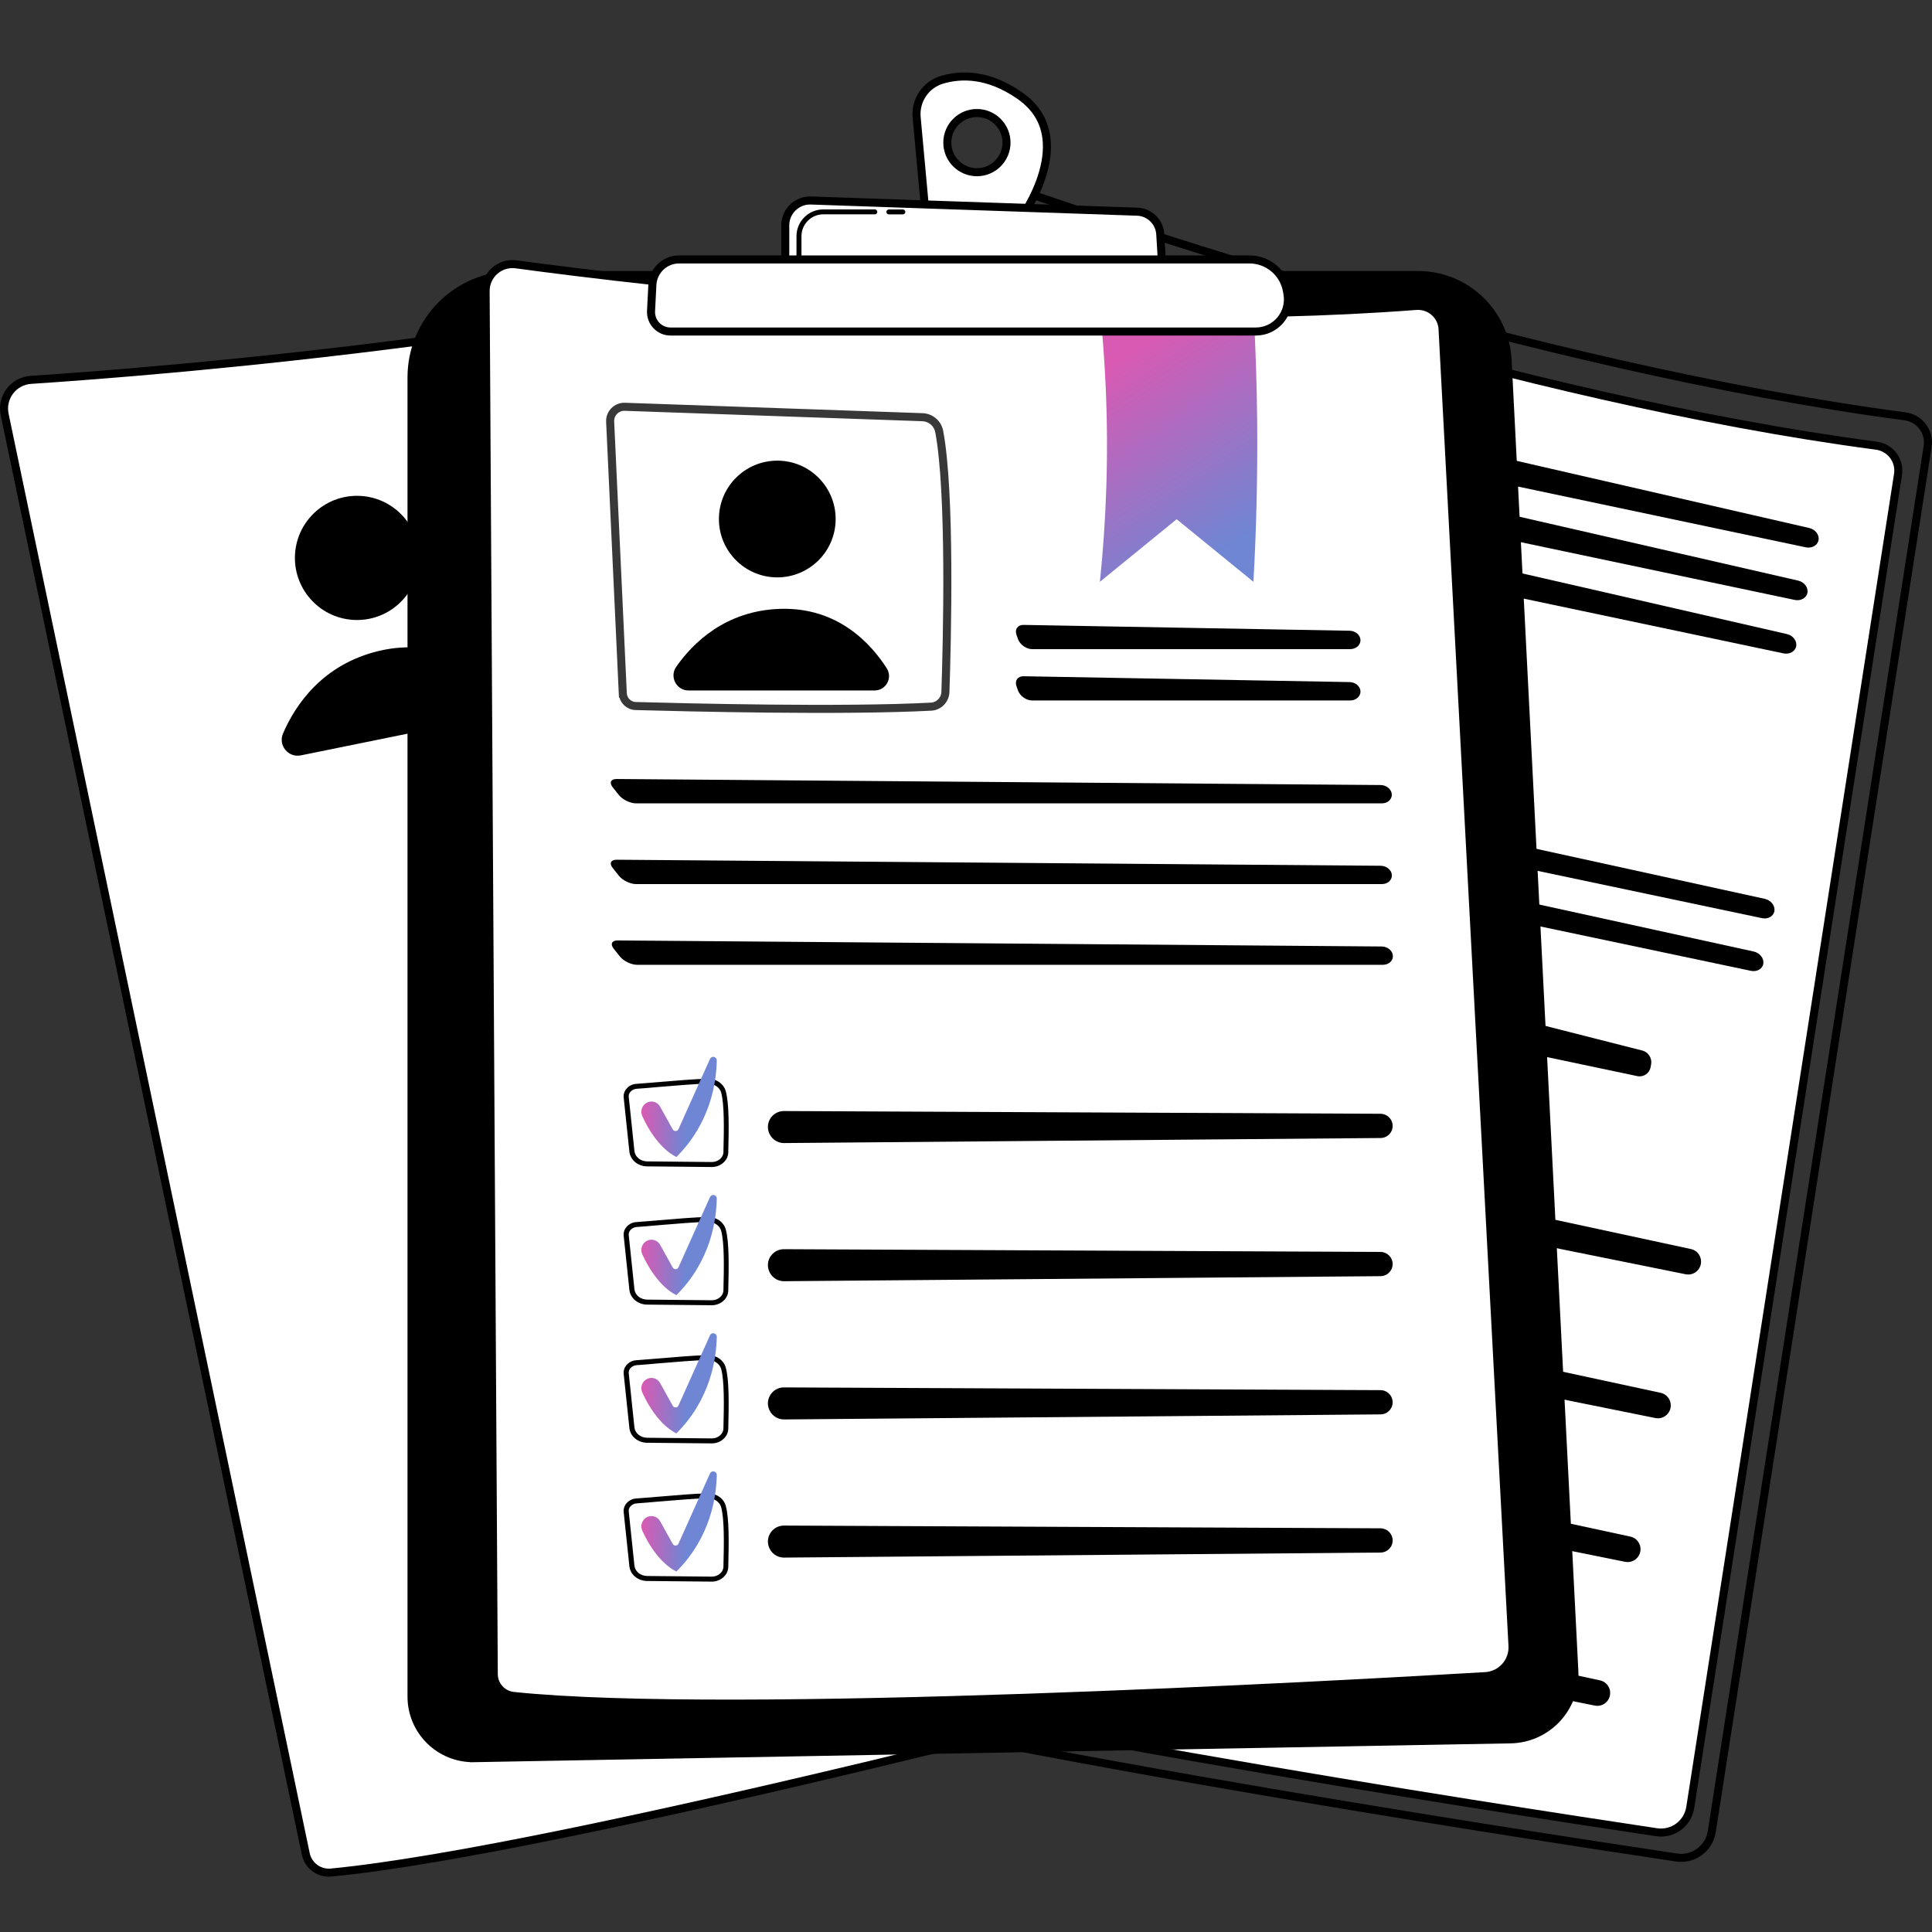 <?xml version="1.0" encoding="UTF-8" standalone="no"?>
<svg
   width="240"
   height="240"
   viewBox="0 0 240 240"
   fill="none"
   version="1.1"
   id="svg106"
   sodipodi:docname="benefits_2.svg"
   inkscape:version="1.3.2 (091e20e, 2023-11-25)"
   xmlns:inkscape="http://www.inkscape.org/namespaces/inkscape"
   xmlns:sodipodi="http://sodipodi.sourceforge.net/DTD/sodipodi-0.dtd"
   xmlns="http://www.w3.org/2000/svg"
   xmlns:svg="http://www.w3.org/2000/svg">
  <rect x="0" y="0" width="240" height="240" fill="#333333" stroke="none"/>
  <sodipodi:namedview
     id="namedview106"
     pagecolor="#505050"
     bordercolor="#eeeeee"
     borderopacity="1"
     inkscape:showpageshadow="0"
     inkscape:pageopacity="0"
     inkscape:pagecheckerboard="0"
     inkscape:deskcolor="#505050"
     inkscape:zoom="3.5917571"
     inkscape:cx="90.624168"
     inkscape:cy="98.280588"
     inkscape:window-width="1680"
     inkscape:window-height="935"
     inkscape:window-x="0"
     inkscape:window-y="25"
     inkscape:window-maximized="1"
     inkscape:current-layer="g91" />
  <g
     clip-path="url(#clip0_2394_8265)"
     id="g91">
    <path
       d="M116.776 24.483L116.776 24.483C117.212 22.348 119.431 21.099 121.484 21.827C136.991 27.35 190.492 45.628 236.651 51.717C238.478 51.959 239.747 53.648 239.46 55.462L239.459 55.463L212.639 227.537L212.639 227.537C212.315 229.62 210.361 231.057 208.277 230.749C198.621 229.305 173.921 225.534 148.211 221.019C122.488 216.502 95.797 211.246 82.134 206.835C80.709 206.373 79.859 204.91 80.157 203.45C80.157 203.45 80.157 203.449 80.157 203.449L116.776 24.483Z"
       stroke="black"
       id="path1" />
    <path
       d="M84.393 204.592L84.392 204.592C83.034 204.156 82.223 202.758 82.505 201.355C82.505 201.354 82.505 201.354 82.505 201.354L117.754 29.142C117.754 29.142 117.754 29.142 117.754 29.142C118.173 27.101 120.297 25.899 122.261 26.599C137.183 31.922 188.668 49.501 233.091 55.363C234.84 55.597 236.049 57.208 235.778 58.944L209.97 224.534C209.655 226.533 207.795 227.907 205.791 227.607C196.497 226.216 172.728 222.587 147.987 218.242C123.232 213.895 97.546 208.837 84.393 204.592Z"
       fill="white"
       stroke="black"
       id="path2" />
    <path
       d="M131.798 42.705C130.419 42.365 129.049 43.273 128.823 44.669L123.055 80.118C122.863 81.296 123.614 82.421 124.774 82.701C131.239 84.254 151.394 89.017 162.963 90.832C164.272 91.042 165.52 90.204 165.834 88.922C167.439 82.387 171.959 63.322 172.142 54.99C172.168 53.647 171.261 52.46 169.952 52.137L131.798 42.705Z"
       fill="black"
       id="path3" />
    <path
       d="M148.29 69.596C152.55 69.596 156.003 66.143 156.003 61.883C156.003 57.623 152.55 54.17 148.29 54.17C144.03 54.17 140.577 57.623 140.577 61.883C140.577 66.143 144.03 69.596 148.29 69.596Z"
       fill="url(#paint0_linear_2394_8265)"
       id="path4" />
    <path
       d="M132.156 81.619L156.202 86.688C157.677 87.002 158.907 85.554 158.375 84.149C157.005 80.52 153.725 74.927 146.273 73.583C139.101 72.283 133.98 75.634 131.214 78.225C130.036 79.324 130.577 81.287 132.156 81.619Z"
       fill="url(#paint1_linear_2394_8265)"
       id="path5" />
    <path
       d="M224.328 67.99C225.078 68.147 225.794 67.746 225.907 67.091C226.021 66.437 225.506 65.765 224.756 65.591L182.78 55.958C182.03 55.784 181.497 56.272 181.602 57.031L181.681 57.642C181.785 58.401 182.483 59.16 183.234 59.317L224.328 67.99Z"
       fill="black"
       id="path6" />
    <path
       d="M181.391 62.502C180.641 62.328 180.109 62.816 180.213 63.576L180.292 64.186C180.397 64.945 181.095 65.704 181.845 65.862L222.948 74.525C223.699 74.683 224.414 74.281 224.527 73.627C224.641 72.972 224.126 72.301 223.376 72.126L181.391 62.502Z"
       fill="black"
       id="path7" />
    <path
       d="M179.996 69.142C179.245 68.967 178.713 69.456 178.818 70.215L178.896 70.826C179.001 71.585 179.699 72.344 180.449 72.501L221.553 81.165C222.303 81.322 223.018 80.921 223.132 80.266C223.245 79.612 222.731 78.94 221.98 78.766L179.996 69.142Z"
       fill="black"
       id="path8" />
    <path
       d="M218.891 114.058C219.641 114.216 220.339 113.805 220.427 113.151C220.514 112.497 219.982 111.825 219.231 111.659L120.665 90.073C119.915 89.908 119.583 90.335 119.924 91.025L120.517 92.211C120.866 92.9 121.756 93.59 122.515 93.747L218.891 114.058Z"
       fill="black"
       id="path9" />
    <path
       d="M119.288 96.617C118.538 96.451 118.207 96.879 118.547 97.568L119.14 98.754C119.489 99.444 120.379 100.133 121.138 100.29L217.514 120.602C218.264 120.759 218.962 120.349 219.05 119.694C219.137 119.04 218.605 118.368 217.854 118.202L119.288 96.617Z"
       fill="black"
       id="path10" />
    <path
       opacity="0.6"
       d="M116.537 107.454C118.945 107.768 123.413 108.623 125.864 109.103C126.903 109.303 127.662 110.202 127.696 111.258C127.758 113.317 127.688 116.85 126.85 120.436C126.597 121.509 125.533 122.181 124.46 121.946L115.447 119.948C114.339 119.703 113.597 118.656 113.728 117.531L114.722 108.867C114.827 107.977 115.647 107.331 116.537 107.454Z"
       fill="white"
       id="path11" />
    <g
       opacity="0.6"
       id="g12">
      <path
         d="M132.506 114.459C131.764 114.267 131.11 114.739 131.066 115.506L130.979 117.007C130.935 117.775 131.511 118.534 132.27 118.691L154.205 123.315C154.955 123.472 155.697 122.984 155.845 122.233L155.915 121.858C156.063 121.099 155.575 120.331 154.833 120.139L132.506 114.459Z"
         fill="white"
         id="path12" />
    </g>
    <path
       opacity="0.6"
       d="M165.738 117.819C168.147 118.133 172.614 118.988 175.065 119.468C176.104 119.668 176.863 120.567 176.898 121.623C176.959 123.682 176.889 127.215 176.051 130.801C175.798 131.874 174.734 132.546 173.661 132.311L164.648 130.313C163.54 130.068 162.798 129.021 162.929 127.896L163.924 119.232C164.028 118.342 164.84 117.696 165.738 117.819Z"
       fill="white"
       id="path13" />
    <path
       d="M181.697 124.825C180.956 124.633 180.301 125.104 180.258 125.872L180.17 127.372C180.127 128.14 180.702 128.899 181.462 129.056L203.396 133.68C204.146 133.837 204.888 133.349 205.036 132.599L205.106 132.223C205.255 131.464 204.766 130.696 204.024 130.505L181.697 124.825Z"
       fill="black"
       id="path14" />
    <path
       d="M122.175 143.836C122.166 143.836 122.157 143.836 122.149 143.828L113.834 141.995C112.647 141.734 111.836 140.704 111.949 139.605L112.691 132.459C112.734 132.04 112.944 131.665 113.293 131.394C113.677 131.098 114.191 130.967 114.697 131.037C115.413 131.133 116.416 131.264 117.481 131.394C119.723 131.674 122.515 132.014 124.059 132.319C125.176 132.546 125.988 133.41 126.049 134.439C126.145 136.132 125.464 139.168 124.705 142.388C124.461 143.435 123.326 144.081 122.175 143.836ZM114.61 131.682C114.279 131.639 113.938 131.717 113.694 131.909C113.493 132.066 113.362 132.284 113.345 132.529L112.603 139.674C112.525 140.442 113.118 141.166 113.982 141.358L122.297 143.191C122.306 143.191 122.306 143.191 122.314 143.191C123.126 143.365 123.911 142.929 124.077 142.231C124.827 139.064 125.499 136.08 125.403 134.474C125.359 133.75 124.749 133.131 123.937 132.956C122.41 132.651 119.636 132.311 117.402 132.04C116.338 131.909 115.334 131.787 114.61 131.682Z"
       fill="black"
       id="path15" />
    <path
       opacity="0.6"
       d="M115.36 132.598C117.139 132.851 121.022 133.261 122.828 133.619C123.596 133.767 124.172 134.378 124.207 135.076C124.285 136.437 123.701 138.994 123.133 141.349C122.968 142.056 122.191 142.484 121.397 142.309L114.749 140.843C113.929 140.66 113.37 139.962 113.449 139.22L114.042 133.514C114.112 132.912 114.696 132.502 115.36 132.598Z"
       fill="black"
       id="path16" />
    <path
       d="M130.473 140.739C130.526 141.707 131.215 142.51 132.166 142.702L209.399 158.293C210.272 158.468 211.118 157.901 211.284 157.019C211.441 156.164 210.9 155.344 210.054 155.161L133.03 138.557C131.677 138.27 130.404 139.351 130.473 140.739Z"
       fill="black"
       id="path17" />
    <path
       d="M115.482 133.768C116.18 133.532 116.93 133.916 117.148 134.623L118.169 137.912C118.274 138.243 118.71 138.313 118.911 138.034L124.896 129.815C125.193 129.405 125.839 129.702 125.725 130.199C125.097 132.965 123.247 138.086 117.881 141.568C117.881 141.568 115.639 140.102 114.583 135.364C114.426 134.684 114.819 133.994 115.482 133.768Z"
       fill="black"
       id="path18" />
    <path
       d="M118.414 161.696C118.405 161.696 118.397 161.696 118.388 161.687L110.073 159.855C108.886 159.593 108.075 158.564 108.188 157.464L108.93 150.319C108.974 149.9 109.183 149.525 109.532 149.254C109.916 148.958 110.431 148.827 110.937 148.897C111.652 148.993 112.655 149.123 113.72 149.254C115.962 149.533 118.754 149.874 120.299 150.179C120.307 150.179 120.325 150.188 120.333 150.188C121.433 150.415 122.235 151.287 122.288 152.308C122.384 154.001 121.703 157.037 120.944 160.256C120.7 161.295 119.566 161.94 118.414 161.696ZM110.849 149.542C110.518 149.499 110.178 149.577 109.933 149.769C109.733 149.926 109.602 150.144 109.584 150.389L108.843 157.534C108.764 158.302 109.357 159.026 110.221 159.218L118.536 161.05C118.545 161.05 118.545 161.05 118.554 161.05C119.365 161.225 120.15 160.789 120.316 160.091C121.066 156.924 121.738 153.94 121.642 152.334C121.599 151.61 120.988 150.973 120.176 150.816C118.65 150.511 115.875 150.17 113.641 149.9C112.577 149.769 111.565 149.647 110.849 149.542Z"
       fill="black"
       id="path19" />
    <path
       opacity="0.6"
       d="M111.59 150.459C113.37 150.712 117.252 151.122 119.059 151.48C119.826 151.628 120.402 152.239 120.437 152.937C120.516 154.298 119.931 156.854 119.364 159.21C119.198 159.917 118.422 160.344 117.628 160.17L110.979 158.704C110.159 158.521 109.601 157.823 109.679 157.081L110.273 151.375C110.342 150.773 110.936 150.363 111.59 150.459Z"
       fill="black"
       id="path20" />
    <path
       d="M126.712 158.599C126.764 159.568 127.453 160.37 128.404 160.562L205.638 176.154C206.51 176.328 207.357 175.761 207.522 174.88C207.679 174.025 207.138 173.205 206.292 173.021L129.268 156.418C127.907 156.13 126.642 157.212 126.712 158.599Z"
       fill="black"
       id="path21" />
    <path
       d="M111.714 151.627C112.412 151.392 113.162 151.775 113.38 152.482L114.401 155.771C114.506 156.103 114.942 156.173 115.143 155.894L121.128 147.675C121.424 147.265 122.07 147.561 121.957 148.059C121.329 150.824 119.479 155.946 114.113 159.427C114.113 159.427 111.871 157.961 110.815 153.224C110.667 152.543 111.051 151.845 111.714 151.627Z"
       fill="black"
       id="path22" />
    <path
       d="M114.653 179.556C114.644 179.556 114.636 179.556 114.627 179.547L106.312 177.715C105.126 177.453 104.314 176.424 104.428 175.325L105.169 168.179C105.213 167.76 105.422 167.376 105.771 167.114C106.155 166.818 106.67 166.678 107.176 166.757C107.891 166.853 108.895 166.984 109.959 167.114C112.201 167.394 114.993 167.734 116.538 168.039C116.547 168.039 116.564 168.048 116.573 168.048C117.672 168.275 118.475 169.147 118.527 170.168C118.623 171.861 117.943 174.897 117.183 178.117C116.939 179.155 115.805 179.8 114.653 179.556ZM107.089 167.402C106.757 167.359 106.417 167.437 106.173 167.629C105.972 167.786 105.841 168.004 105.824 168.249L105.082 175.394C105.003 176.162 105.597 176.886 106.46 177.078L114.775 178.911C114.784 178.911 114.784 178.911 114.793 178.911C115.604 179.085 116.389 178.649 116.555 177.951C117.306 174.784 117.977 171.8 117.881 170.194C117.838 169.47 117.227 168.833 116.416 168.676C114.889 168.371 112.114 168.031 109.881 167.76C108.807 167.629 107.804 167.507 107.089 167.402Z"
       fill="black"
       id="path23" />
    <path
       opacity="0.6"
       d="M107.832 168.319C109.612 168.572 113.495 168.982 115.301 169.339C116.069 169.488 116.644 170.099 116.679 170.796C116.758 172.158 116.173 174.714 115.606 177.07C115.44 177.776 114.664 178.204 113.87 178.03L107.221 176.564C106.401 176.38 105.843 175.682 105.921 174.941L106.515 169.235C106.585 168.633 107.169 168.223 107.832 168.319Z"
       fill="black"
       id="path24" />
    <path
       d="M122.952 176.459C123.004 177.428 123.694 178.23 124.645 178.422L201.878 194.014C202.75 194.188 203.597 193.621 203.763 192.74C203.92 191.885 203.379 191.065 202.532 190.882L125.508 174.278C124.147 173.99 122.882 175.072 122.952 176.459Z"
       fill="black"
       id="path25" />
    <path
       d="M107.953 169.488C108.651 169.252 109.401 169.636 109.619 170.343L110.64 173.632C110.745 173.964 111.181 174.034 111.382 173.754L117.367 165.536C117.664 165.125 118.309 165.422 118.196 165.919C117.568 168.685 115.718 173.807 110.352 177.288C110.352 177.288 108.11 175.822 107.054 171.085C106.897 170.404 107.29 169.706 107.953 169.488Z"
       fill="black"
       id="path26" />
    <path
       d="M110.885 197.416C110.876 197.416 110.867 197.416 110.858 197.408L102.544 195.575C101.357 195.314 100.546 194.284 100.659 193.185L101.401 186.039C101.444 185.62 101.654 185.236 102.003 184.974C102.387 184.678 102.901 184.538 103.407 184.617C104.123 184.713 105.126 184.844 106.191 184.974C108.433 185.254 111.225 185.594 112.769 185.899C112.778 185.899 112.795 185.908 112.804 185.908C113.903 186.135 114.706 187.007 114.759 188.028C114.855 189.721 114.174 192.757 113.415 195.977C113.171 197.015 112.036 197.661 110.885 197.416ZM103.32 185.262C102.989 185.219 102.648 185.297 102.404 185.489C102.203 185.646 102.072 185.864 102.055 186.109L101.313 193.254C101.235 194.022 101.828 194.746 102.692 194.938L111.007 196.771C111.016 196.771 111.016 196.771 111.024 196.771C111.836 196.945 112.621 196.509 112.787 195.811C113.537 192.644 114.209 189.66 114.113 188.054C114.069 187.33 113.459 186.685 112.647 186.536C111.12 186.231 108.346 185.891 106.112 185.62C105.048 185.489 104.036 185.367 103.32 185.262Z"
       fill="black"
       id="path27" />
    <path
       opacity="0.6"
       d="M104.062 186.17C105.842 186.423 109.724 186.833 111.53 187.19C112.298 187.339 112.874 187.95 112.909 188.648C112.987 190.009 112.403 192.565 111.836 194.921C111.67 195.628 110.893 196.055 110.099 195.881L103.451 194.415C102.631 194.232 102.072 193.534 102.151 192.792L102.744 187.086C102.823 186.492 103.407 186.082 104.062 186.17Z"
       fill="black"
       id="path28" />
    <path
       d="M119.182 194.319C119.235 195.288 119.924 196.09 120.875 196.282L198.108 211.874C198.981 212.048 199.827 211.481 199.993 210.6C200.15 209.745 199.609 208.925 198.763 208.742L121.739 192.138C120.386 191.85 119.113 192.932 119.182 194.319Z"
       fill="black"
       id="path29" />
    <path
       d="M104.192 187.348C104.89 187.112 105.641 187.496 105.859 188.203L106.88 191.492C106.984 191.824 107.421 191.894 107.621 191.614L113.607 183.395C113.903 182.985 114.549 183.282 114.436 183.779C113.807 186.545 111.958 191.667 106.592 195.148C106.592 195.148 104.35 193.682 103.294 188.944C103.137 188.264 103.521 187.566 104.192 187.348Z"
       fill="black"
       id="path30" />
    <path
       d="m 3.844,47.187 0.001,-10e-5 C 20.268,46.105 76.634,41.644 121.413,28.916 c 1.774,-0.5 3.604,0.546 4.065,2.323 l 43.669,168.584 v 0 c 0.533,2.046 -0.687,4.138 -2.733,4.678 v 0 c -9.439,2.504 -33.607,8.846 -58.997,14.906 -25.404,6.063 -51.989,11.835 -66.283,13.209 -1.491,0.142 -2.848,-0.857 -3.153,-2.326 L 37.981,230.289 0.577,51.489 c -1.9e-5,-1e-4 -3.5e-5,-2e-4 -5.4e-5,-3e-4 -0.444,-2.13 1.096,-4.164 3.268,-4.302 z"
       fill="#ffffff"
       stroke="#000000"
       id="path31" />
    <path
       opacity="0.78"
       d="M19.648 61.237L28.425 96.067C28.713 97.228 29.847 97.96 31.025 97.76C37.577 96.617 57.968 92.996 69.301 90.073C70.584 89.742 71.395 88.485 71.177 87.176C70.061 80.537 66.64 61.246 63.508 53.533C63.002 52.285 61.693 51.561 60.367 51.788L21.602 58.253C20.197 58.489 19.299 59.858 19.648 61.237Z"
       fill="white"
       id="path33" />
    <path
       d="M52.044 69.831C52.333 65.581 49.123 61.901 44.873 61.611C40.623 61.321 36.943 64.532 36.653 68.782C36.364 73.032 39.574 76.712 43.824 77.001C48.074 77.291 51.754 74.08 52.044 69.831Z"
       fill="black"
       id="path34" />
    <path
       d="M37.377 93.834L61.458 88.939C62.933 88.642 63.491 86.827 62.444 85.746C59.748 82.962 54.513 79.123 47.149 80.842C40.047 82.5 36.679 87.604 35.17 91.085C34.515 92.568 35.798 94.156 37.377 93.834Z"
       fill="black"
       id="path35" />
    <g
       opacity="0.6"
       id="g36">
      <path
         d="M116.568 44.738C117.318 44.581 117.816 43.935 117.667 43.29C117.519 42.644 116.777 42.234 116.018 42.373L73.659 50.191C72.9 50.331 72.603 50.985 73.004 51.648L73.318 52.18C73.711 52.843 74.653 53.254 75.404 53.105L116.568 44.738Z"
         fill="white"
         id="path36" />
    </g>
    <g
       opacity="0.6"
       id="g37">
      <path
         d="M74.982 56.744C74.223 56.883 73.926 57.538 74.328 58.201L74.642 58.733C75.034 59.396 75.977 59.806 76.727 59.658L117.891 51.299C118.642 51.142 119.139 50.497 118.991 49.851C118.842 49.206 118.101 48.795 117.342 48.935L74.982 56.744Z"
         fill="white"
         id="path37" />
    </g>
    <g
       opacity="0.6"
       id="g38">
      <path
         d="M76.335 63.392C75.575 63.532 75.279 64.186 75.68 64.849L75.994 65.382C76.387 66.045 77.329 66.455 78.079 66.306L119.244 57.948C119.994 57.791 120.492 57.145 120.343 56.499C120.195 55.854 119.453 55.444 118.694 55.583L76.335 63.392Z"
         fill="white"
         id="path38" />
    </g>
    <g
       opacity="0.6"
       id="g39">
      <path
         d="M129.861 89.183C130.612 89.026 131.091 88.38 130.917 87.743C130.742 87.107 129.983 86.697 129.224 86.845L30.179 106.144C29.419 106.293 29.289 106.816 29.873 107.314L30.885 108.16C31.479 108.657 32.578 108.936 33.328 108.779L129.861 89.183Z"
         fill="white"
         id="path39" />
    </g>
    <g
       opacity="0.6"
       id="g40">
      <path
         d="M31.515 112.706C30.756 112.854 30.625 113.378 31.21 113.875L32.222 114.721C32.816 115.219 33.915 115.498 34.665 115.341L131.181 95.736C131.931 95.579 132.411 94.933 132.236 94.296C132.062 93.659 131.303 93.249 130.544 93.398L31.515 112.706Z"
         fill="white"
         id="path40" />
    </g>
    <path
       opacity="0.6"
       d="M33.295 123.734C35.633 123.071 40.074 122.076 42.517 121.544C43.556 121.317 44.602 121.841 45.056 122.8C45.929 124.668 47.272 127.939 47.918 131.56C48.11 132.642 47.403 133.689 46.321 133.899L37.256 135.644C36.139 135.862 35.049 135.199 34.717 134.108L32.196 125.758C31.934 124.894 32.422 123.987 33.295 123.734Z"
       fill="white"
       id="path41" />
    <g
       opacity="0.6"
       id="g42">
      <path
         d="M50.727 123.83C49.968 123.952 49.558 124.642 49.828 125.366L50.343 126.779C50.605 127.503 51.443 127.966 52.193 127.817L74.154 123.359C74.904 123.202 75.393 122.469 75.227 121.71L75.148 121.344C74.983 120.593 74.232 120.078 73.473 120.201L50.727 123.83Z"
         fill="white"
         id="path42" />
    </g>
    <path
       opacity="0.6"
       d="M82.564 113.726C84.902 113.063 89.343 112.068 91.786 111.536C92.824 111.309 93.871 111.833 94.325 112.793C95.197 114.66 96.541 117.932 97.186 121.552C97.378 122.634 96.672 123.681 95.59 123.891L86.525 125.627C85.408 125.845 84.317 125.182 83.986 124.091L81.464 115.742C81.202 114.887 81.691 113.979 82.564 113.726Z"
       fill="white"
       id="path43" />
    <g
       opacity="0.6"
       id="g44">
      <path
         d="M99.996 113.823C99.237 113.945 98.827 114.634 99.097 115.358L99.612 116.772C99.874 117.496 100.711 117.958 101.462 117.81L123.422 113.351C124.173 113.194 124.661 112.461 124.495 111.702L124.417 111.336C124.251 110.586 123.501 110.071 122.742 110.193L99.996 113.823Z"
         fill="white"
         id="path44" />
    </g>
    <path
       d="M52.91 154.899C52.901 154.899 52.892 154.899 52.884 154.908L44.525 156.522C43.33 156.749 42.178 156.13 41.846 155.083L39.691 148.233C39.561 147.832 39.613 147.396 39.822 147.012C40.058 146.584 40.477 146.262 40.974 146.122C41.663 145.93 42.641 145.642 43.67 145.346C45.843 144.709 48.539 143.915 50.083 143.583C51.2 143.347 52.29 143.819 52.753 144.743C53.512 146.262 54.096 149.315 54.672 152.57C54.847 153.625 54.062 154.664 52.91 154.899ZM41.14 146.75C40.817 146.837 40.538 147.047 40.389 147.326C40.267 147.553 40.241 147.806 40.311 148.033L42.466 154.882C42.702 155.615 43.531 156.051 44.394 155.877L52.753 154.262C52.761 154.262 52.761 154.262 52.77 154.262C53.582 154.097 54.131 153.39 54.009 152.683C53.442 149.472 52.875 146.471 52.151 145.031C51.828 144.386 51.017 144.054 50.205 144.22C48.687 144.552 46 145.337 43.844 145.974C42.815 146.27 41.838 146.558 41.14 146.75Z"
       fill="white"
       id="path45" />
    <path
       opacity="0.6"
       d="M42.188 147.291C43.916 146.811 47.65 145.651 49.447 145.267C50.215 145.101 50.974 145.424 51.288 146.052C51.899 147.274 52.379 149.848 52.798 152.238C52.92 152.954 52.388 153.652 51.585 153.809L44.902 155.1C44.081 155.257 43.287 154.838 43.061 154.123L41.35 148.644C41.167 148.076 41.551 147.466 42.188 147.291Z"
       fill="white"
       id="path46" />
    <g
       opacity="0.6"
       id="g47">
      <path
         d="M59.297 148.766C59.725 149.629 60.684 150.101 61.635 149.9L138.72 133.558C139.593 133.375 140.143 132.511 139.951 131.639C139.759 130.792 138.93 130.251 138.083 130.426L60.798 145.756C59.419 146.026 58.678 147.518 59.297 148.766Z"
         fill="white"
         id="path47" />
    </g>
    <path
       d="M56.539 172.786C56.53 172.786 56.521 172.786 56.513 172.795L48.154 174.409C46.959 174.636 45.807 174.016 45.475 172.969L43.32 166.12C43.19 165.719 43.242 165.282 43.451 164.898C43.687 164.471 44.106 164.148 44.603 164.009C45.292 163.817 46.269 163.529 47.299 163.232C49.471 162.595 52.167 161.801 53.712 161.47C53.721 161.47 53.738 161.461 53.747 161.461C54.846 161.234 55.928 161.714 56.382 162.63C57.141 164.148 57.725 167.202 58.301 170.456C58.484 171.512 57.699 172.55 56.539 172.786ZM44.777 164.637C44.455 164.724 44.175 164.933 44.027 165.213C43.905 165.439 43.879 165.692 43.949 165.919L46.104 172.768C46.339 173.501 47.168 173.938 48.032 173.763L56.39 172.149C56.399 172.149 56.399 172.149 56.408 172.149C57.219 171.983 57.769 171.276 57.647 170.57C57.08 167.359 56.513 164.358 55.788 162.918C55.465 162.272 54.645 161.932 53.843 162.106C52.325 162.438 49.637 163.223 47.482 163.86C46.453 164.157 45.475 164.445 44.777 164.637Z"
       fill="white"
       id="path48" />
    <path
       opacity="0.6"
       d="M45.816 165.177C47.544 164.697 51.278 163.537 53.075 163.153C53.843 162.987 54.602 163.31 54.916 163.938C55.527 165.16 56.007 167.734 56.426 170.124C56.548 170.84 56.016 171.538 55.213 171.695L48.53 172.986C47.709 173.143 46.916 172.724 46.689 172.009L44.97 166.53C44.804 165.962 45.179 165.352 45.816 165.177Z"
       fill="white"
       id="path49" />
    <g
       opacity="0.6"
       id="g50">
      <path
         d="M62.928 166.652C63.356 167.516 64.315 167.987 65.266 167.786L142.351 151.444C143.224 151.261 143.774 150.397 143.582 149.525C143.39 148.678 142.561 148.138 141.715 148.312L64.429 163.642C63.05 163.912 62.317 165.404 62.928 166.652Z"
         fill="white"
         id="path50" />
    </g>
    <path
       d="M60.177 190.672C60.169 190.672 60.16 190.672 60.151 190.681L51.793 192.295C50.597 192.522 49.446 191.902 49.114 190.855L46.959 184.006C46.828 183.605 46.88 183.169 47.09 182.785C47.325 182.357 47.744 182.034 48.242 181.895C48.931 181.703 49.908 181.415 50.938 181.118C53.11 180.481 55.806 179.687 57.35 179.356C57.359 179.356 57.377 179.347 57.385 179.347C58.485 179.12 59.567 179.6 60.02 180.516C60.779 182.034 61.364 185.088 61.94 188.342C62.114 189.398 61.329 190.436 60.177 190.672ZM48.407 182.523C48.085 182.61 47.805 182.82 47.657 183.099C47.535 183.326 47.509 183.579 47.578 183.806L49.734 190.655C49.969 191.387 50.798 191.824 51.662 191.649L60.02 190.035C60.029 190.035 60.029 190.035 60.038 190.035C60.849 189.869 61.399 189.163 61.277 188.456C60.71 185.245 60.142 182.244 59.418 180.804C59.096 180.158 58.275 179.809 57.473 179.993C55.955 180.324 53.267 181.109 51.112 181.746C50.083 182.043 49.105 182.331 48.407 182.523Z"
       fill="white"
       id="path51" />
    <path
       opacity="0.6"
       d="M49.455 183.064C51.182 182.584 54.916 181.423 56.714 181.039C57.481 180.874 58.24 181.197 58.555 181.825C59.165 183.046 59.645 185.62 60.064 188.011C60.186 188.726 59.654 189.424 58.851 189.581L52.168 190.872C51.348 191.03 50.554 190.611 50.327 189.895L48.608 184.416C48.434 183.849 48.809 183.238 49.455 183.064Z"
       fill="white"
       id="path52" />
    <g
       opacity="0.6"
       id="g53">
      <path
         d="M66.563 184.538C66.991 185.402 67.95 185.873 68.901 185.672L145.986 169.33C146.859 169.147 147.409 168.283 147.217 167.411C147.025 166.564 146.196 166.023 145.35 166.198L68.046 181.528C66.677 181.798 65.944 183.29 66.563 184.538Z"
         fill="white"
         id="path53" />
    </g>
    <path
       d="M63.806 208.558C63.797 208.558 63.789 208.558 63.78 208.567L55.422 210.181C54.226 210.408 53.075 209.789 52.743 208.742L50.588 201.892C50.457 201.491 50.509 201.055 50.719 200.671C50.954 200.243 51.373 199.921 51.87 199.781C52.56 199.589 53.537 199.301 54.566 199.004C56.739 198.368 59.435 197.574 60.979 197.242C60.988 197.242 61.006 197.233 61.014 197.233C62.114 197.006 63.196 197.486 63.649 198.402C64.408 199.921 64.993 202.974 65.569 206.229C65.743 207.284 64.958 208.323 63.806 208.558ZM52.036 200.409C51.714 200.496 51.434 200.706 51.286 200.985C51.164 201.212 51.138 201.465 51.207 201.692L53.362 208.541C53.598 209.274 54.427 209.71 55.291 209.535L63.649 207.921C63.658 207.921 63.658 207.921 63.667 207.921C64.478 207.756 65.028 207.049 64.906 206.342C64.338 203.131 63.771 200.13 63.047 198.69C62.724 198.045 61.904 197.696 61.102 197.879C59.583 198.21 56.896 198.996 54.741 199.633C53.712 199.929 52.734 200.217 52.036 200.409Z"
       fill="white"
       id="path54" />
    <path
       opacity="0.6"
       d="M53.083 200.95C54.81 200.47 58.545 199.31 60.342 198.926C61.11 198.76 61.869 199.083 62.183 199.711C62.794 200.932 63.273 203.506 63.692 205.897C63.815 206.612 63.282 207.31 62.48 207.467L55.796 208.759C54.976 208.916 54.182 208.497 53.955 207.782L52.236 202.302C52.062 201.735 52.446 201.124 53.083 200.95Z"
       fill="white"
       id="path55" />
    <g
       opacity="0.6"
       id="g56">
      <path
         d="M70.194 202.424C70.621 203.288 71.581 203.759 72.532 203.558L149.617 187.216C150.49 187.033 151.039 186.169 150.847 185.297C150.655 184.451 149.827 183.91 148.98 184.084L71.695 199.414C70.316 199.684 69.583 201.176 70.194 202.424Z"
         fill="white"
         id="path56" />
    </g>
    <path
       d="M53.661 201.971C54.211 201.482 55.049 201.534 55.529 202.093L57.771 204.71C57.998 204.972 58.425 204.867 58.495 204.527L60.728 194.607C60.842 194.109 61.549 194.127 61.636 194.624C62.159 197.416 62.491 202.852 58.949 208.174C58.949 208.174 56.305 207.72 53.461 203.794C53.059 203.227 53.147 202.442 53.661 201.971Z"
       fill="url(#paint2_linear_2394_8265)"
       id="path57" />
    <path
       d="M63.832 34.166C56.814 34.166 51.122 39.857 51.122 46.875V210.765C51.122 215.038 54.635 218.479 58.91 218.405L63.832 34.166ZM63.832 34.166H176.157C182.085 34.166 186.979 38.817 187.279 44.737L195.568 207.579C195.798 212.14 192.207 215.985 187.647 216.067L58.911 218.405L63.832 34.166Z"
       fill="black"
       stroke="black"
       id="path58" />
    <path
       d="M60.326 36.167L60.326 36.166C60.311 34.141 62.102 32.562 64.113 32.835L64.113 32.835C79.453 34.912 132.241 41.358 175.915 38.003C177.628 37.876 179.109 39.168 179.199 40.873L179.199 40.873L187.889 204.449L187.889 204.449C187.996 206.416 186.489 208.101 184.52 208.216L184.52 208.216C175.352 208.756 151.889 210.076 127.351 210.908C102.801 211.74 77.219 212.083 63.788 210.678C62.401 210.53 61.346 209.364 61.338 207.97L61.338 207.97L60.326 36.167Z"
       fill="white"
       stroke="black"
       id="path59" />
    <path
       opacity="0.78"
       d="M77.365 86.132L76.866 86.155L77.365 86.132L75.795 52.384C75.795 52.384 75.795 52.384 75.795 52.384C75.747 51.34 76.599 50.486 77.637 50.533L77.637 50.533L77.642 50.533L114.584 51.825L114.584 51.825C115.617 51.86 116.483 52.6 116.675 53.616C117.39 57.413 117.637 63.9 117.676 70.264C117.716 76.614 117.548 82.794 117.443 85.954C117.409 86.938 116.634 87.736 115.65 87.784L115.648 87.785C104.679 88.359 85.219 87.88 78.966 87.706C78.101 87.678 77.406 86.995 77.365 86.132Z"
       stroke="black"
       id="path61" />
    <path
       d="M96.557 71.724C100.561 71.724 103.808 68.478 103.808 64.474C103.808 60.469 100.561 57.223 96.557 57.223C92.553 57.223 89.307 60.469 89.307 64.474C89.307 68.478 92.553 71.724 96.557 71.724Z"
       fill="black"
       id="path62" />
    <path
       d="M85.538 85.772H108.651C110.064 85.772 110.919 84.21 110.152 83.014C108.189 79.943 104.079 75.433 96.968 75.633C90.11 75.825 86.045 79.908 84.003 82.831C83.139 84.07 84.02 85.772 85.538 85.772Z"
       fill="black"
       id="path63" />
    <path
       d="M127.15 77.628C126.426 77.619 126.033 78.16 126.269 78.849L126.46 79.399C126.705 80.079 127.49 80.638 128.214 80.638H167.721C168.445 80.638 169.021 80.132 169.003 79.504C168.986 78.884 168.375 78.361 167.651 78.352L127.15 77.628Z"
       fill="black"
       id="path64" />
    <path
       d="M127.15 84.006C126.426 83.997 126.033 84.538 126.269 85.228L126.46 85.777C126.705 86.458 127.49 87.016 128.214 87.016H167.721C168.445 87.016 169.021 86.51 169.003 85.882C168.986 85.262 168.375 84.739 167.651 84.73L127.15 84.006Z"
       fill="black"
       id="path65" />
    <path
       d="M171.655 99.798C172.379 99.798 172.938 99.292 172.894 98.663C172.851 98.035 172.231 97.529 171.507 97.52L76.606 96.77C75.881 96.761 75.654 97.224 76.108 97.791L76.885 98.768C77.338 99.335 78.298 99.798 79.022 99.798H171.655Z"
       fill="black"
       id="path66" />
    <path
       d="M76.606 106.798C75.881 106.789 75.654 107.251 76.108 107.819L76.885 108.796C77.338 109.363 78.298 109.825 79.022 109.825H171.664C172.388 109.825 172.946 109.319 172.903 108.691C172.859 108.063 172.24 107.557 171.516 107.548L76.606 106.798Z"
       fill="black"
       id="path67" />
    <path
       d="M76.731 116.825C76.007 116.817 75.78 117.279 76.234 117.846L77.011 118.823C77.464 119.39 78.424 119.853 79.148 119.853H171.79C172.514 119.853 173.072 119.347 173.029 118.719C172.985 118.09 172.366 117.584 171.642 117.576L76.731 116.825Z"
       fill="black"
       id="path68" />
    <path
       d="M88.418 144.971C88.41 144.971 88.401 144.971 88.392 144.971L80.383 144.892C79.24 144.883 78.297 144.089 78.184 143.06L77.477 136.342C77.434 135.949 77.556 135.556 77.826 135.242C78.123 134.893 78.568 134.666 79.048 134.64C79.72 134.597 80.671 134.509 81.683 134.431C83.803 134.248 86.438 134.029 87.921 134.003C88.994 133.995 89.91 134.631 90.163 135.574C90.582 137.118 90.547 140.041 90.469 143.147C90.451 144.159 89.527 144.971 88.418 144.971ZM79.1 135.251C78.786 135.268 78.49 135.417 78.306 135.635C78.149 135.818 78.079 136.045 78.106 136.272L78.812 142.99C78.891 143.714 79.571 144.264 80.4 144.273L88.41 144.351C88.418 144.351 88.418 144.351 88.427 144.351C89.204 144.351 89.849 143.801 89.867 143.13C89.945 140.067 89.98 137.197 89.588 135.731C89.413 135.076 88.724 134.623 87.947 134.614C86.49 134.631 83.864 134.858 81.753 135.033C80.732 135.129 79.781 135.207 79.1 135.251Z"
       fill="black"
       id="path69" />
    <path
       opacity="0.6"
       d="M79.963 135.949C81.647 135.835 85.303 135.46 87.039 135.443C87.772 135.434 88.418 135.879 88.592 136.516C88.924 137.755 88.88 140.224 88.828 142.501C88.81 143.182 88.182 143.731 87.423 143.723L81.019 143.662C80.234 143.653 79.579 143.121 79.501 142.423L78.942 137.048C78.873 136.481 79.335 135.992 79.963 135.949Z"
       fill="white"
       id="path70" />
    <path
       d="M95.462 140.512C95.697 141.393 96.491 142.004 97.399 141.995L171.508 141.367C172.346 141.358 173.018 140.669 173 139.831C172.983 139.02 172.32 138.366 171.5 138.357L97.39 138.017C96.081 138.008 95.121 139.247 95.462 140.512Z"
       fill="black"
       id="path71" />
    <path
       d="M80.304 137.004C80.897 136.655 81.665 136.865 81.997 137.467L83.576 140.303C83.733 140.582 84.152 140.564 84.282 140.268L88.2 131.543C88.392 131.106 89.046 131.255 89.038 131.735C88.994 134.404 88.287 139.474 84.029 143.723C84.029 143.723 81.683 142.807 79.789 138.654C79.51 138.043 79.737 137.336 80.304 137.004Z"
       fill="url(#paint3_linear_2394_8265)"
       id="path72" />
    <path
       d="M88.418 162.141C88.41 162.141 88.401 162.141 88.392 162.141L80.383 162.063C79.24 162.054 78.297 161.26 78.184 160.23L77.477 153.512C77.434 153.119 77.556 152.727 77.826 152.413C78.123 152.064 78.568 151.837 79.048 151.811C79.72 151.767 80.671 151.68 81.683 151.601C83.803 151.418 86.438 151.2 87.921 151.174C87.93 151.174 87.939 151.174 87.956 151.174C89.012 151.174 89.919 151.819 90.163 152.744C90.582 154.289 90.547 157.212 90.469 160.318C90.451 161.321 89.527 162.141 88.418 162.141ZM79.1 152.422C78.786 152.439 78.49 152.587 78.306 152.805C78.149 152.989 78.079 153.215 78.106 153.442L78.812 160.161C78.891 160.885 79.571 161.434 80.4 161.443L88.41 161.522C88.418 161.522 88.418 161.522 88.427 161.522C89.204 161.522 89.849 160.972 89.867 160.3C89.945 157.238 89.98 154.367 89.588 152.901C89.413 152.247 88.715 151.776 87.947 151.785C86.49 151.802 83.864 152.029 81.753 152.203C80.732 152.291 79.781 152.378 79.1 152.422Z"
       fill="black"
       id="path73" />
    <path
       opacity="0.6"
       d="M79.963 153.111C81.647 152.997 85.303 152.622 87.039 152.605C87.772 152.596 88.418 153.041 88.592 153.678C88.924 154.917 88.88 157.386 88.828 159.663C88.81 160.344 88.182 160.894 87.423 160.885L81.019 160.824C80.234 160.815 79.579 160.283 79.501 159.585L78.942 154.21C78.873 153.652 79.335 153.155 79.963 153.111Z"
       fill="white"
       id="path74" />
    <path
       d="M95.462 157.674C95.697 158.555 96.491 159.166 97.399 159.157L171.508 158.529C172.346 158.52 173.018 157.831 173 156.993C172.983 156.182 172.32 155.528 171.5 155.519L97.39 155.179C96.081 155.17 95.121 156.409 95.462 157.674Z"
       fill="black"
       id="path75" />
    <path
       d="M80.304 154.167C80.897 153.818 81.665 154.027 81.997 154.629L83.576 157.465C83.733 157.744 84.152 157.726 84.282 157.43L88.2 148.705C88.392 148.269 89.046 148.417 89.038 148.897C88.994 151.567 88.287 156.636 84.029 160.885C84.029 160.885 81.683 159.969 79.789 155.816C79.51 155.214 79.737 154.498 80.304 154.167Z"
       fill="url(#paint4_linear_2394_8265)"
       id="path76" />
    <path
       d="M88.418 179.303C88.41 179.303 88.401 179.303 88.392 179.303L80.383 179.225C79.24 179.216 78.297 178.431 78.184 177.392L77.477 170.674C77.434 170.282 77.556 169.889 77.826 169.575C78.123 169.226 78.568 168.999 79.048 168.973C79.72 168.929 80.671 168.842 81.683 168.763C83.803 168.58 86.438 168.362 87.921 168.336C87.93 168.336 87.939 168.336 87.956 168.336C89.012 168.336 89.919 168.982 90.163 169.906C90.582 171.451 90.547 174.374 90.469 177.48C90.451 178.492 89.527 179.303 88.418 179.303ZM79.1 169.584C78.786 169.601 78.49 169.749 78.306 169.968C78.149 170.151 78.079 170.378 78.106 170.604L78.812 177.323C78.891 178.047 79.571 178.596 80.4 178.605L88.41 178.684C88.418 178.684 88.418 178.684 88.427 178.684C89.204 178.684 89.849 178.134 89.867 177.462C89.945 174.4 89.98 171.529 89.588 170.063C89.413 169.409 88.715 168.938 87.947 168.947C86.49 168.964 83.864 169.191 81.753 169.365C80.732 169.461 79.781 169.54 79.1 169.584Z"
       fill="black"
       id="path77" />
    <path
       opacity="0.6"
       d="M79.963 170.281C81.647 170.168 85.303 169.793 87.039 169.775C87.772 169.767 88.418 170.212 88.592 170.848C88.924 172.087 88.88 174.557 88.828 176.834C88.81 177.514 88.182 178.064 87.423 178.055L81.019 177.994C80.234 177.985 79.579 177.453 79.501 176.755L78.942 171.381C78.873 170.814 79.335 170.325 79.963 170.281Z"
       fill="white"
       id="path78" />
    <path
       d="M95.462 174.845C95.697 175.726 96.491 176.336 97.399 176.328L171.508 175.7C172.346 175.691 173.018 175.002 173 174.164C172.983 173.353 172.32 172.698 171.5 172.689L97.39 172.349C96.081 172.34 95.121 173.579 95.462 174.845Z"
       fill="black"
       id="path79" />
    <path
       d="M80.304 171.337C80.897 170.988 81.665 171.198 81.997 171.8L83.576 174.635C83.733 174.914 84.152 174.897 84.282 174.6L88.2 165.875C88.392 165.439 89.046 165.588 89.038 166.067C88.994 168.737 88.287 173.806 84.029 178.055C84.029 178.055 81.683 177.139 79.789 172.986C79.51 172.384 79.737 171.669 80.304 171.337Z"
       fill="url(#paint5_linear_2394_8265)"
       id="path80" />
    <path
       d="M88.418 196.474C88.41 196.474 88.401 196.474 88.392 196.474L80.383 196.395C79.24 196.387 78.297 195.601 78.184 194.563L77.477 187.845C77.434 187.452 77.556 187.06 77.826 186.746C78.123 186.397 78.568 186.17 79.048 186.144C79.72 186.1 80.671 186.013 81.683 185.934C83.803 185.751 86.438 185.533 87.921 185.507C87.93 185.507 87.939 185.507 87.956 185.507C89.012 185.507 89.919 186.152 90.163 187.077C90.582 188.621 90.547 191.544 90.469 194.65C90.451 195.654 89.527 196.474 88.418 196.474ZM79.1 186.754C78.786 186.772 78.49 186.92 78.306 187.138C78.149 187.321 78.079 187.548 78.106 187.775L78.812 194.493C78.891 195.217 79.571 195.767 80.4 195.776L88.41 195.854C88.418 195.854 88.418 195.854 88.427 195.854C89.204 195.854 89.849 195.305 89.867 194.633C89.945 191.57 89.98 188.7 89.588 187.234C89.413 186.58 88.715 186.1 87.947 186.117C86.49 186.135 83.864 186.362 81.753 186.536C80.732 186.623 79.781 186.711 79.1 186.754Z"
       fill="black"
       id="path81" />
    <path
       opacity="0.6"
       d="M79.963 187.452C81.647 187.339 85.303 186.964 87.039 186.946C87.772 186.938 88.418 187.383 88.592 188.02C88.924 189.259 88.88 191.728 88.828 194.005C88.81 194.685 88.182 195.235 87.423 195.226L81.019 195.165C80.234 195.157 79.579 194.624 79.501 193.926L78.942 188.552C78.873 187.985 79.335 187.487 79.963 187.452Z"
       fill="white"
       id="path82" />
    <path
       d="M95.462 192.007C95.697 192.888 96.491 193.499 97.399 193.49L171.508 192.862C172.346 192.853 173.018 192.164 173 191.326C172.983 190.515 172.32 189.86 171.5 189.852L97.39 189.511C96.081 189.511 95.121 190.742 95.462 192.007Z"
       fill="black"
       id="path83" />
    <path
       d="M80.304 188.499C80.897 188.15 81.665 188.36 81.997 188.962L83.576 191.797C83.733 192.076 84.152 192.059 84.282 191.762L88.2 183.037C88.392 182.601 89.046 182.749 89.038 183.229C88.994 185.899 88.287 190.968 84.029 195.217C84.029 195.217 81.683 194.301 79.789 190.148C79.51 189.546 79.737 188.839 80.304 188.499Z"
       fill="url(#paint6_linear_2394_8265)"
       id="path84" />
    <path
       d="M126.671 11.871L126.671 11.871C128.559 13.183 129.495 14.767 129.863 16.403C130.233 18.053 130.032 19.79 129.577 21.396C129.124 23 128.426 24.444 127.838 25.491C127.545 26.014 127.281 26.435 127.091 26.724C127.037 26.807 126.989 26.878 126.948 26.938L114.905 25.867L113.87 14.591L113.87 14.59C113.674 12.471 114.992 10.511 117.03 9.907C119.383 9.214 122.749 9.138 126.671 11.871ZM117.679 17.716C117.679 19.746 119.326 21.392 121.355 21.392C123.385 21.392 125.031 19.746 125.031 17.716C125.031 15.687 123.385 14.04 121.355 14.04C119.326 14.04 117.679 15.687 117.679 17.716Z"
       fill="white"
       stroke="black"
       id="path85" />
    <path
       d="M115.719 21.407C115.562 21.407 115.431 21.285 115.414 21.128L115.239 19.27C115.222 19.104 115.344 18.947 115.518 18.938C115.693 18.921 115.841 19.043 115.85 19.217L116.024 21.076C116.042 21.241 115.92 21.398 115.745 21.407C115.736 21.407 115.728 21.407 115.719 21.407ZM115.379 17.76C115.222 17.76 115.091 17.638 115.073 17.481L114.942 16.067C114.733 13.825 116.146 11.74 118.293 11.103C119.811 10.658 121.381 10.588 122.952 10.911C123.118 10.946 123.222 11.112 123.187 11.277C123.153 11.443 122.996 11.548 122.821 11.513C121.347 11.216 119.881 11.269 118.459 11.688C116.591 12.237 115.37 14.052 115.544 16.006L115.675 17.42C115.693 17.586 115.571 17.743 115.396 17.751C115.405 17.76 115.396 17.76 115.379 17.76Z"
       fill="white"
       id="path86" />
    <path
       d="M144.134 29.106L144.441 34.212L97.547 33.383V27.994C97.547 26.244 98.996 24.848 100.738 24.908L100.738 24.908L141.257 26.295L141.257 26.295C142.796 26.347 144.044 27.566 144.134 29.105L144.134 29.106Z"
       fill="white"
       stroke="black"
       id="path87" />
    <path
       d="M112.159 26.633H110.414C110.248 26.633 110.108 26.494 110.108 26.328C110.108 26.162 110.248 26.023 110.414 26.023H112.159C112.325 26.023 112.464 26.162 112.464 26.328C112.464 26.494 112.333 26.633 112.159 26.633Z"
       fill="black"
       id="path88" />
    <path
       d="M99.247 32.034C99.081 32.034 98.941 31.895 98.941 31.729V29.347C98.941 27.506 100.433 26.014 102.274 26.014H108.678C108.844 26.014 108.984 26.154 108.984 26.319C108.984 26.485 108.844 26.625 108.678 26.625H102.274C100.774 26.625 99.561 27.846 99.561 29.338V31.72C99.552 31.895 99.413 32.034 99.247 32.034Z"
       fill="black"
       id="path89" />
    <path
       d="M155.706 72.274L146.169 64.5L136.633 72.274C137.392 64.953 137.75 56.795 137.348 47.94C137.217 45.121 137.025 42.382 136.772 39.747C136.737 39.407 136.851 39.075 137.078 38.822C137.305 38.569 137.636 38.429 137.976 38.429C143.508 38.429 149.04 38.429 154.571 38.429C155.217 38.429 155.74 38.935 155.775 39.572C155.985 43.621 156.124 47.818 156.168 52.145C156.238 59.195 156.063 65.913 155.706 72.274Z"
       fill="url(#paint7_linear_2394_8265)"
       id="path90" />
    <path
       d="M81.04 35.392H81.04L81.04 35.39C81.123 33.624 82.587 32.228 84.353 32.228H155.208C157.513 32.228 159.485 33.886 159.872 36.157L159.872 36.16L159.933 36.508C159.933 36.509 159.933 36.509 159.933 36.509C160.359 38.95 158.476 41.184 155.994 41.184H83.297C81.916 41.184 80.809 40.026 80.874 38.646C80.874 38.645 80.874 38.645 80.874 38.645L81.04 35.392Z"
       fill="white"
       stroke="black"
       id="path91" />
  </g>
  <defs
     id="defs106">
    <linearGradient
       id="paint0_linear_2394_8265"
       x1="160.167"
       y1="50.325"
       x2="85.356"
       y2="123.104"
       gradientUnits="userSpaceOnUse">
      <stop
         stop-color="#FDF53F"
         id="stop91" />
      <stop
         offset="1"
         stop-color="#D93C65"
         id="stop92" />
    </linearGradient>
    <linearGradient
       id="paint1_linear_2394_8265"
       x1="168.514"
       y1="58.907"
       x2="93.703"
       y2="131.685"
       gradientUnits="userSpaceOnUse">
      <stop
         stop-color="#FDF53F"
         id="stop93" />
      <stop
         offset="1"
         stop-color="#D93C65"
         id="stop94" />
    </linearGradient>
    <linearGradient
       id="paint2_linear_2394_8265"
       x1="86.436"
       y1="117.694"
       x2="58.59"
       y2="199.08"
       gradientUnits="userSpaceOnUse">
      <stop
         stop-color="#A737D5"
         id="stop95" />
      <stop
         offset="1"
         stop-color="#EF497A"
         id="stop96" />
    </linearGradient>
    <linearGradient
       id="paint3_linear_2394_8265"
       x1="79.67"
       y1="140.858"
       x2="85.643"
       y2="141.111"
       gradientUnits="userSpaceOnUse">
      <stop
         stop-color="#D85AB3"
         id="stop97" />
      <stop
         offset="0.913"
         stop-color="#6E86D3"
         id="stop98" />
    </linearGradient>
    <linearGradient
       id="paint4_linear_2394_8265"
       x1="79.67"
       y1="158.021"
       x2="85.643"
       y2="158.273"
       gradientUnits="userSpaceOnUse">
      <stop
         stop-color="#D85AB3"
         id="stop99" />
      <stop
         offset="0.913"
         stop-color="#6E86D3"
         id="stop100" />
    </linearGradient>
    <linearGradient
       id="paint5_linear_2394_8265"
       x1="79.67"
       y1="175.191"
       x2="85.643"
       y2="175.443"
       gradientUnits="userSpaceOnUse">
      <stop
         stop-color="#D85AB3"
         id="stop101" />
      <stop
         offset="0.913"
         stop-color="#6E86D3"
         id="stop102" />
    </linearGradient>
    <linearGradient
       id="paint6_linear_2394_8265"
       x1="79.67"
       y1="192.353"
       x2="85.643"
       y2="192.605"
       gradientUnits="userSpaceOnUse">
      <stop
         stop-color="#D85AB3"
         id="stop103" />
      <stop
         offset="0.913"
         stop-color="#6E86D3"
         id="stop104" />
    </linearGradient>
    <linearGradient
       id="paint7_linear_2394_8265"
       x1="136.727"
       y1="46.36"
       x2="153.239"
       y2="70.761"
       gradientUnits="userSpaceOnUse">
      <stop
         stop-color="#D85AB3"
         id="stop105" />
      <stop
         offset="0.913"
         stop-color="#6E86D3"
         id="stop106" />
    </linearGradient>
    <clipPath
       id="clip0_2394_8265">
      <rect
         width="240"
         height="240"
         fill="white"
         id="rect106" />
    </clipPath>
  </defs>
</svg>
